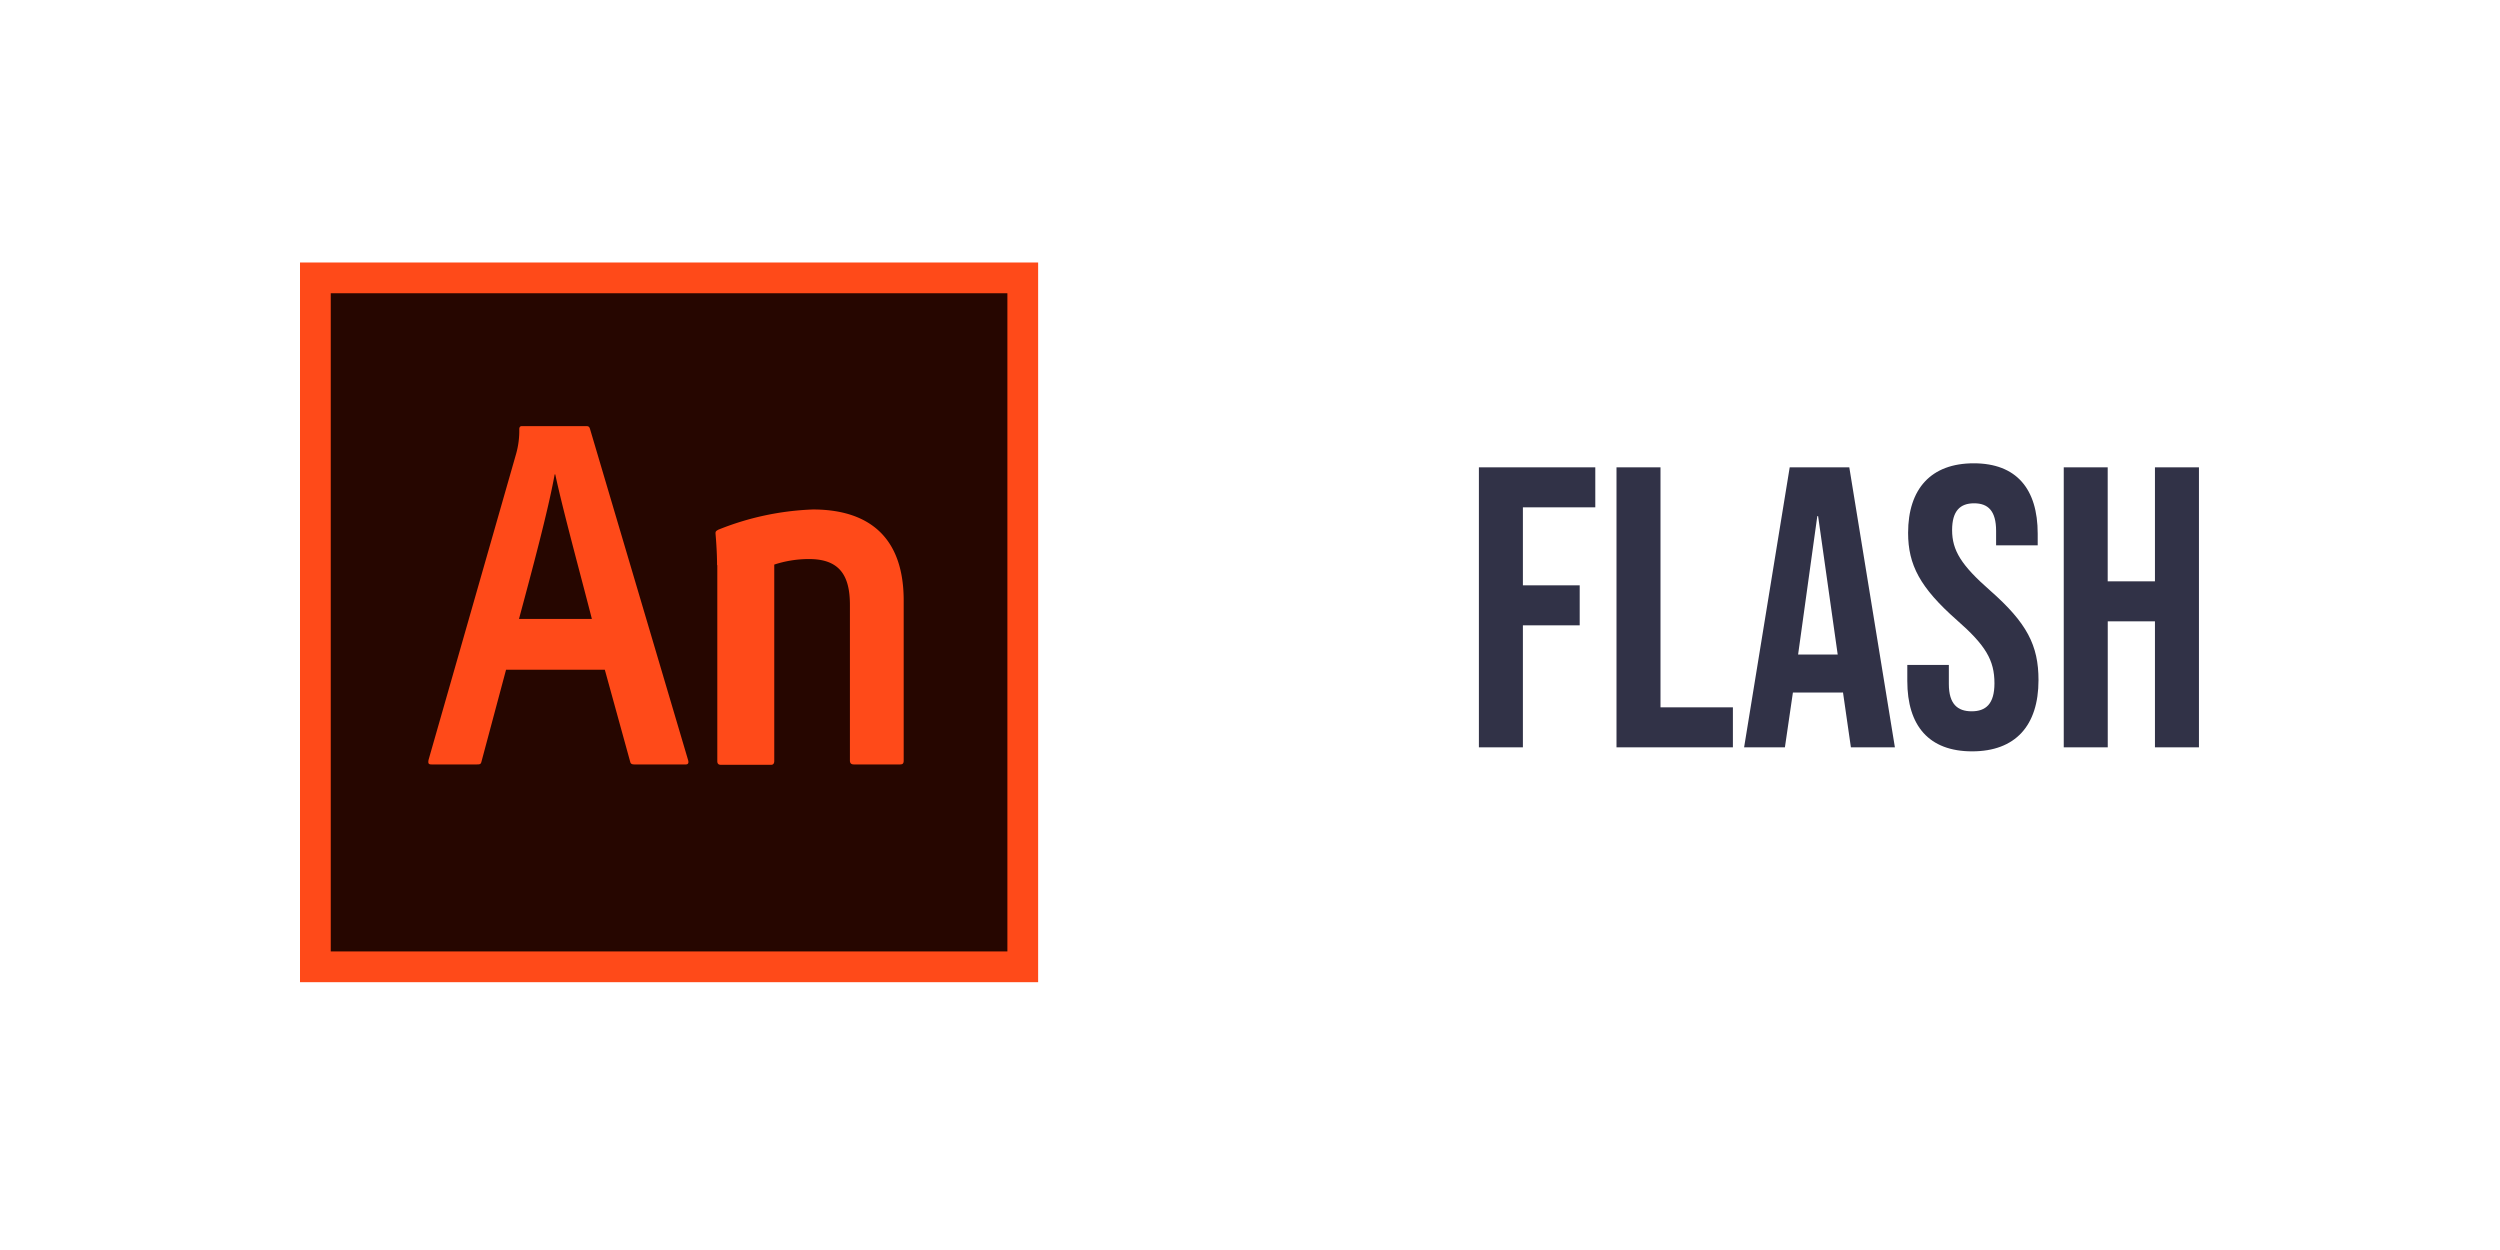 <svg xmlns="http://www.w3.org/2000/svg" xmlns:xlink="http://www.w3.org/1999/xlink" width="200" height="100" viewBox="0 0 200 100">
  <defs>
    <clipPath id="clip-flash">
      <rect width="200" height="100"/>
    </clipPath>
  </defs>
  <g id="flash" clip-path="url(#clip-flash)">
    <g id="Group_49874" data-name="Group 49874" transform="translate(5 -0.212)">
      <path id="Path_171697" data-name="Path 171697" d="M1.312,0h3.52V-9.76H9.376v-3.2H4.832V-19.2h5.792v-3.2H1.312ZM12.32,0h9.312V-3.2H15.84V-22.4H12.32ZM22.528,0h3.264l.64-4.384h4v-.064L31.072,0h3.52L30.944-22.4H26.176Zm4.32-7.424L28.384-18.5h.064L30.016-7.424ZM40.768.32c3.456,0,5.312-2.048,5.312-5.7,0-2.784-.928-4.576-3.872-7.168-2.3-2.016-3.04-3.2-3.04-4.832,0-1.536.64-2.144,1.76-2.144s1.76.608,1.76,2.208v1.152h3.328v-.928c0-3.584-1.7-5.632-5.12-5.632s-5.248,2.048-5.248,5.568c0,2.56.96,4.384,3.9,6.976,2.3,2.016,3.008,3.2,3.008,5.056,0,1.664-.7,2.24-1.824,2.24s-1.824-.576-1.824-2.176V-6.592H35.584v1.28C35.584-1.728,37.312.32,40.768.32ZM48.1,0h3.52V-10.08h3.776V0h3.52V-22.4h-3.52v9.12H51.616V-22.4H48.1Z" transform="translate(112 60)" fill="#313247"/>
      <g id="Adobe_Animate-Logo.wine" transform="translate(19 21.212)">
        <path id="Path_171664" data-name="Path 171664" d="M0,0H59.051V57.575H0Z" fill="#ff4a19" fill-rule="evenodd"/>
        <path id="Path_171665" data-name="Path 171665" d="M10,10H64.131V62.654H10Z" transform="translate(-7.54 -7.54)" fill="#260600" fill-rule="evenodd"/>
        <path id="Path_171666" data-name="Path 171666" d="M47.948,72.687l-1.968,7.357c-.049.2-.123.221-.369.221H41.994c-.246,0-.3-.074-.246-.369L48.76,55.39a6.824,6.824,0,0,0,.246-1.944c0-.172.074-.246.2-.246H54.37c.172,0,.246.049.3.246l7.849,26.5c.049.2,0,.32-.2.32h-4.06c-.2,0-.32-.025-.369-.172l-2.042-7.406Zm6.865-4.06c-.689-2.731-2.313-8.661-2.928-11.564h-.049c-.517,2.879-1.821,7.726-2.854,11.564Zm10.014-4.306c0-.246,0-1.107-.123-2.534,0-.172.049-.2.221-.3A22.34,22.34,0,0,1,72.5,59.868c3.469,0,7.258,1.353,7.258,7.283V79.945c0,.246-.074.32-.3.32H75.776c-.246,0-.32-.123-.32-.32V67.5c0-2.362-.837-3.666-3.272-3.666a8.89,8.89,0,0,0-2.78.443V79.995c0,.172-.074.3-.246.3H65.147c-.2,0-.3-.074-.3-.3V64.321Z" transform="translate(-31.463 -40.11)" fill="#ff4a19" fill-rule="evenodd"/>
      </g>
    </g>
  </g>
</svg>
